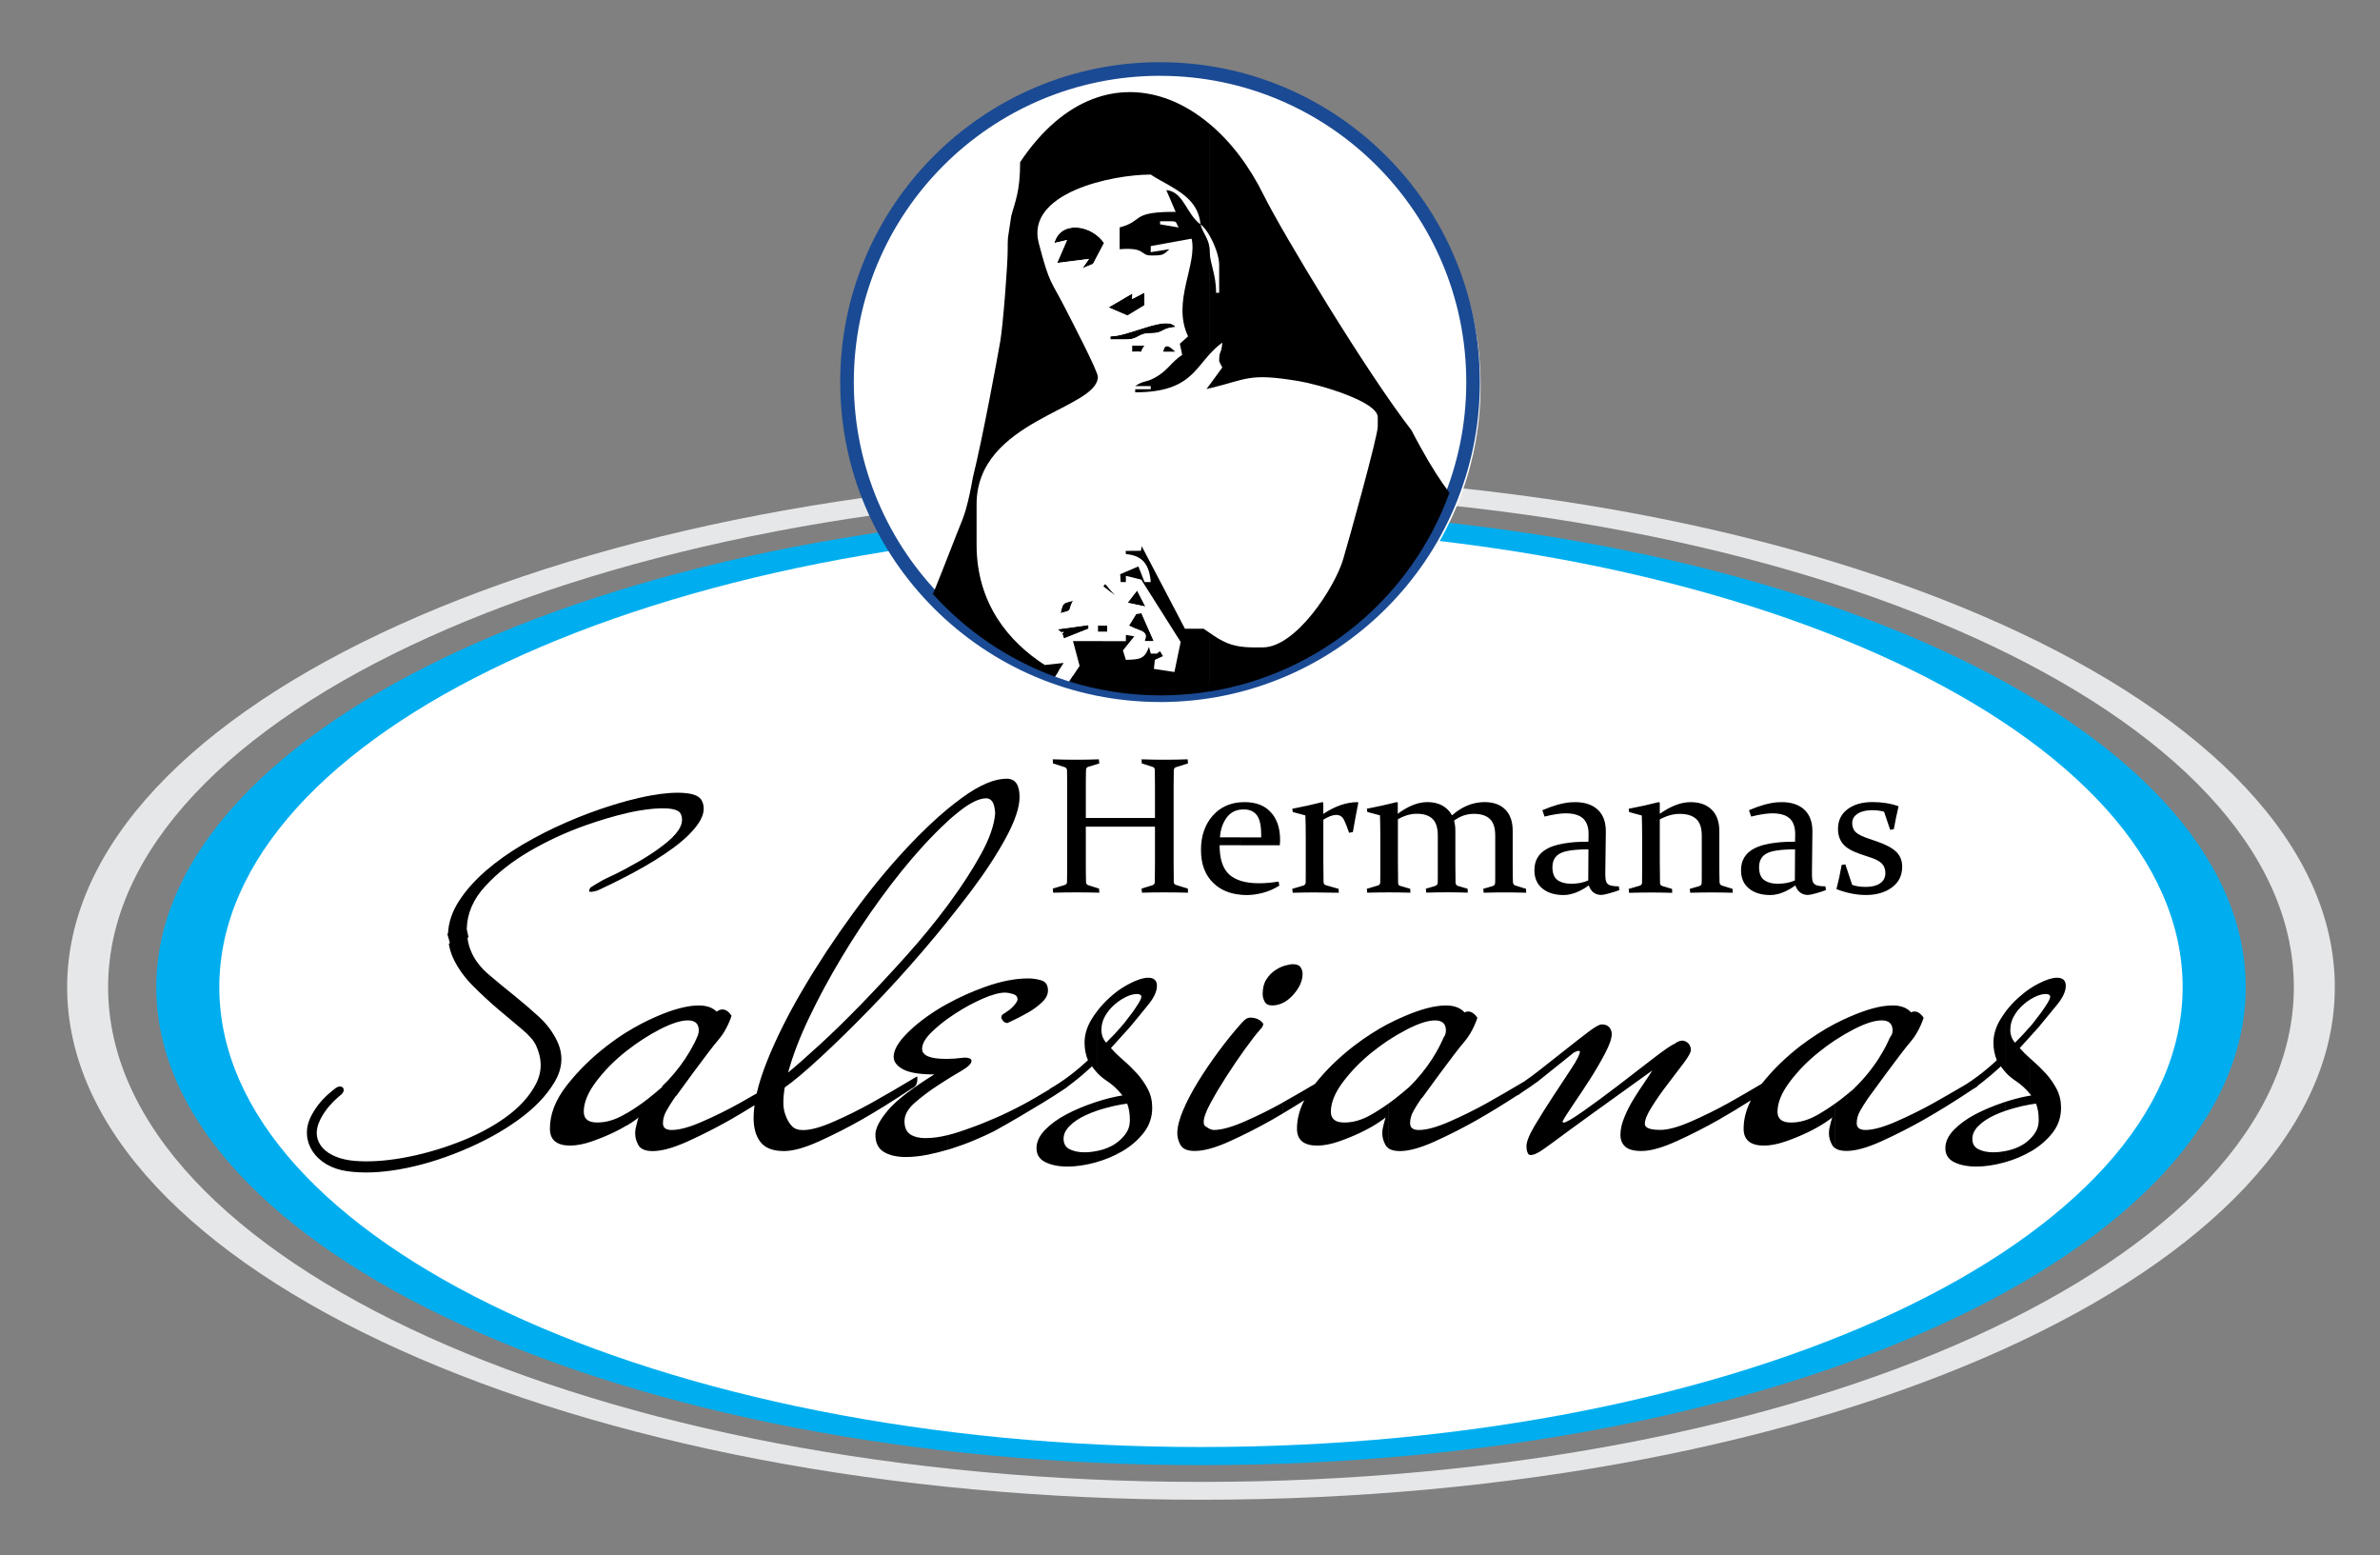 <?xml version="1.0" encoding="utf-8"?>
<!-- Generator: Adobe Illustrator 15.1.0, SVG Export Plug-In  -->
<!DOCTYPE svg PUBLIC "-//W3C//DTD SVG 1.1//EN" "http://www.w3.org/Graphics/SVG/1.1/DTD/svg11.dtd">
<svg version="1.1"
	 xmlns="http://www.w3.org/2000/svg" xmlns:xlink="http://www.w3.org/1999/xlink" xmlns:a="http://ns.adobe.com/AdobeSVGViewerExtensions/3.0/"
	 x="0px" y="0px" width="75px" height="49px" viewBox="0 0 75 49" overflow="visible" enable-background="new 0 0 75 49"
	 xml:space="preserve">
<rect x="0" y="0" width="75" height="49" fill="#808080" stroke="none"/>
<defs>
</defs>
<g>
	<defs>
		<rect id="SVGID_1_" width="75.333" height="49"/>
	</defs>
	<clipPath id="SVGID_2_">
		<use xlink:href="#SVGID_1_"  overflow="visible"/>
	</clipPath>
	<path clip-path="url(#SVGID_2_)" fill-rule="evenodd" clip-rule="evenodd" fill="#E6E7E8" d="M37.847,15.516
		c19.017,0,34.438,6.98,34.438,15.586c0,8.605-15.422,15.585-34.438,15.585h-0.002v0.562h0.002c19.729,0,35.729-7.23,35.729-16.147
		c0-8.918-16-16.148-35.729-16.148h-0.002v0.562H37.847z M37.845,46.687c-19.017,0-34.438-6.979-34.438-15.585
		c0-8.606,15.422-15.586,34.438-15.586v-0.562c-19.729,0-35.729,7.23-35.729,16.148c0,8.917,16,16.147,35.729,16.147V46.687z"/>
	<path clip-path="url(#SVGID_2_)" fill-rule="evenodd" clip-rule="evenodd" fill="#00AEEF" d="M37.845,16.045
		c18.181,0,32.923,6.742,32.923,15.057S56.025,46.158,37.845,46.158c-18.179,0-32.92-6.742-32.92-15.057
		S19.666,16.045,37.845,16.045"/>
	<path clip-path="url(#SVGID_2_)" fill-rule="evenodd" clip-rule="evenodd" fill="#FFFFFF" d="M37.847,16.614
		c17.08,0,30.934,6.487,30.934,14.487c0,8-13.854,14.487-30.934,14.487c-17.083,0-30.936-6.487-30.936-14.487
		C6.911,23.101,20.764,16.614,37.847,16.614"/>
	<path clip-path="url(#SVGID_2_)" fill-rule="evenodd" clip-rule="evenodd" fill="#FFFFFF" d="M36.732,2.227
		c5.48,0,9.925,4.444,9.925,9.926c0,5.48-4.445,9.925-9.925,9.925c-5.481,0-9.926-4.445-9.926-9.925
		C26.806,6.67,31.251,2.227,36.732,2.227"/>
	<path clip-path="url(#SVGID_2_)" fill-rule="evenodd" clip-rule="evenodd" fill="#1A4A93" d="M36.556,2.389
		c5.328,0,9.65,4.321,9.65,9.65s-4.322,9.65-9.65,9.65v0.429c5.565,0,10.079-4.514,10.079-10.079
		c0-5.566-4.514-10.079-10.079-10.079V2.389z M36.556,21.688c-5.329,0-9.65-4.321-9.65-9.65s4.321-9.65,9.65-9.65V1.959
		c-5.565,0-10.079,4.513-10.079,10.079c0,5.565,4.514,10.079,10.079,10.079V21.688z"/>
	<path clip-path="url(#SVGID_2_)" fill-rule="evenodd" clip-rule="evenodd" fill="#FFFFFF" d="M30.659,15.037
		c0.324-1.314,0.763-3.714,0.862-4.283c0.088-0.507,0.239-2.456,0.235-2.901c-0.001-0.134,0.029-0.444,0.035-0.552
		c-0.148,0.995-0.299,1.99-0.453,2.985l-0.005,0.031l-0.007,0.043l-0.014,0.092l-0.007,0.052l-0.012,0.071l-0.001,0.007l-0.03,0.198
		l-0.009,0.052l-0.002,0.013l-0.01,0.065l-0.02,0.126l-0.005,0.03l-0.004,0.03l-0.01,0.059l-0.003,0.021l-0.006,0.037l-0.009,0.056
		c-0.033,0.203-0.061,0.375-0.083,0.508L31.1,11.778l-0.001,0.01l-0.004,0.025l-0.005,0.033l-0.001,0.005l-0.005,0.026l-0.005,0.029
		l-0.007,0.039l-0.005,0.027l-0.001,0.005l-0.005,0.036H31.06l-0.005,0.037l-0.001,0.005l-0.003,0.025l-0.002,0.009l-0.006,0.037
		v0.001l-0.006,0.04l-0.012,0.079v0.002l-0.006,0.041l-0.003,0.019l-0.003,0.023l-0.004,0.04l-0.001,0.003l-0.005,0.044
		l-0.006,0.042l-0.001,0.001l-0.005,0.042l-0.001,0.003v0.002c-0.011,0.088-0.022,0.179-0.034,0.272v0.005l-0.006,0.047l-0.002,0.02
		l-0.004,0.029l-0.005,0.043l-0.001,0.006l-0.006,0.05l-0.01,0.094l-0.001,0.005c-0.02,0.168-0.04,0.341-0.061,0.518l-0.003,0.018
		C30.801,14.084,30.737,14.578,30.659,15.037 M31.867,6.807c0.116-0.449,0.28-0.752,0.28-1.699c2.422-3.617,5.957-2.443,7.677,1.045
		c0.574,1.162,3.229,5.563,4.654,7.402c-2.143-3.231-3.783-7.375-6.075-9.882c-0.485-0.532-2.164-0.944-3.071-1.026
		c-0.251,0.032-0.499,0.074-0.745,0.126C33.656,3.24,32.18,4.709,32.18,4.709v0.005v0.002l-0.001,0.004v0.006v0.001l-0.001,0.007
		l-0.001,0.008L32.175,4.75l-0.001,0.008l-0.001,0.005l-0.001,0.012l-0.005,0.027v0.001l-0.002,0.014v0.002l-0.003,0.016
		L32.16,4.853l-0.006,0.039L32.15,4.913v0.001l-0.003,0.022l-0.004,0.022l-0.002,0.017L32.14,4.982l-0.003,0.025l-0.004,0.027
		l-0.001,0.006l-0.003,0.021L32.124,5.09l-0.003,0.025L32.12,5.12l-0.005,0.03V5.15L32.1,5.246l-0.004,0.035l-0.034,0.221
		l-0.006,0.04l-0.003,0.031l-0.002,0.009l-0.011,0.07l-0.002,0.014L32.036,5.68l-0.005,0.028
		C31.984,6.025,31.929,6.399,31.867,6.807"/>
	<path clip-path="url(#SVGID_2_)" fill-rule="evenodd" clip-rule="evenodd" fill="#FFFFFF" d="M36.556,7.067l0.589,0.099
		C37.03,7.001,37.13,6.968,36.85,6.968h-0.294V7.067z"/>
	<path clip-path="url(#SVGID_2_)" fill-rule="evenodd" clip-rule="evenodd" d="M33.225,7.655l0.4-0.093l-0.313,0.723l1.005-0.128
		l-0.206,0.294l0.333-0.137l0.348-0.659C34.382,7.065,33.414,6.944,33.225,7.655"/>
	<path clip-path="url(#SVGID_2_)" fill-rule="evenodd" clip-rule="evenodd" fill="#FFFFFF" d="M37.831,7.067
		c0.089,0.331,0.293,0.459,0.293,0.883c0,0.35,0.196,0.682,0.196,1.273h0.099V8.341C38.419,7.946,38.079,7.234,37.831,7.067"/>
	<polygon clip-path="url(#SVGID_2_)" fill-rule="evenodd" clip-rule="evenodd" points="34.931,9.685 35.529,9.942 36.067,9.616 
		36.064,9.218 35.674,9.419 35.686,9.244 	"/>
	<path clip-path="url(#SVGID_2_)" fill-rule="evenodd" clip-rule="evenodd" d="M34.989,10.596v0.098h0.49
		c0.427,0,0.356-0.196,0.783-0.196c0.426,0,0.304-0.156,0.785-0.196C36.768,9.916,35.593,10.596,34.989,10.596"/>
	<path clip-path="url(#SVGID_2_)" fill-rule="evenodd" clip-rule="evenodd" d="M35.674,11.086c0.456-0.039,0.172,0.104,0.393-0.196
		h-0.393V11.086z"/>
	<path clip-path="url(#SVGID_2_)" fill-rule="evenodd" clip-rule="evenodd" d="M36.655,11.086h0.392
		C36.943,10.996,36.705,10.727,36.655,11.086"/>
	<polygon clip-path="url(#SVGID_2_)" fill-rule="evenodd" clip-rule="evenodd" points="35.151,18.773 34.827,18.393 34.763,18.472 	
		"/>
	<polygon clip-path="url(#SVGID_2_)" fill-rule="evenodd" clip-rule="evenodd" points="35.533,18.99 36.094,19.109 35.833,18.602 	
		"/>
	<path clip-path="url(#SVGID_2_)" fill-rule="evenodd" clip-rule="evenodd" d="M33.42,19.318c0.409-0.109,0.208-0.044,0.393-0.393
		C33.489,19.011,33.501,18.98,33.42,19.318"/>
	<rect x="34.596" y="19.71" clip-path="url(#SVGID_2_)" fill-rule="evenodd" clip-rule="evenodd" width="0.294" height="0.196"/>
	<path clip-path="url(#SVGID_2_)" fill-rule="evenodd" clip-rule="evenodd" d="M33.326,19.825c0.389,0.337,0.024-0.187,0.2,0.29
		l0.777-0.308l-0.002-0.116L33.326,19.825z"/>
	<path clip-path="url(#SVGID_2_)" fill-rule="evenodd" clip-rule="evenodd" d="M35.576,19.71c0.372,0.196,0.632,0.149,0.491,0.49
		h0.292l-0.389-0.882l-0.164,0.021L35.576,19.71z"/>
	<path clip-path="url(#SVGID_2_)" fill-rule="evenodd" clip-rule="evenodd" fill="#FFFFFF" d="M36.851,21.147v-1.485l0.356,0.562
		l-0.197,0.947L36.851,21.147z M36.851,18.873l0.49,0.935h0.588c0.48,0.321,0.754,0.589,1.569,0.589h0.293
		c1.052,0,2.269-1.893,2.529-2.763c0.165-0.549,1.098-3.882,1.098-4.196v-0.294c0-0.499-1.85-1.03-2.49-1.137
		c-1.646-0.274-1.611-0.046-2.907,0.25l0.496-0.681c-0.002-0.001-0.098-0.183-0.098-0.196c0-0.369,0.063-0.185,0.098-0.588
		c-0.657,0.482-0.794,1.137-1.666,1.424V18.873z M36.851,11.536v-0.45h0.196c-0.047-0.041-0.123-0.12-0.196-0.159V10.33
		c0.052-0.012,0.116-0.021,0.196-0.028c-0.044-0.061-0.113-0.096-0.196-0.111V7.646l0.699-0.128c0.19,0.817-0.633,1.988-0.111,3.078
		L37.18,10.83l0.076,0.35C37.081,11.293,36.968,11.415,36.851,11.536 M36.851,6.676V6.217l0.198,0.457L36.851,6.676z M36.851,6.005
		c0.461,0.117,0.556,0.75,0.981,1.062c-0.055-0.635-0.509-0.953-0.981-1.225V6.005z M36.851,5.843v0.163
		c-0.031-0.008-0.064-0.013-0.098-0.016l0.098,0.227v0.459c-0.512,0.011-0.738,0.064-0.883,0.137V5.509
		C36.072,5.502,36.172,5.5,36.263,5.5C36.443,5.621,36.647,5.727,36.851,5.843 M36.851,7.646v2.545
		c-0.216-0.037-0.546,0.058-0.883,0.166V9.676l0.099-0.06l-0.003-0.398l-0.096,0.051V7.93c0.09,0.057,0.132,0.118,0.295,0.118h0.098
		c0.319,0,0.323-0.05,0.489-0.197l-0.588,0.094l0.001-0.191L36.851,7.646z M36.851,10.33c-0.26,0.059-0.233,0.168-0.588,0.168
		c-0.14,0-0.227,0.021-0.295,0.049v0.343h0.099c-0.076,0.104-0.093,0.153-0.099,0.178v0.988c0.151-0.059,0.255-0.043,0.542-0.228
		c0.142-0.091,0.243-0.192,0.341-0.292v-0.45h-0.196c0.027-0.195,0.109-0.206,0.196-0.159V10.33z M36.851,12.216v6.657l-0.873-1.666
		l-0.01,0.069v-4.92C36.331,12.342,36.617,12.292,36.851,12.216 M36.851,19.663l-0.883-1.398v0.6l0.126,0.245l-0.126-0.027v0.236
		h0.002l0.389,0.882h-0.292c0.08-0.196,0.029-0.264-0.099-0.324v0.842c0.105-0.054,0.172-0.152,0.241-0.337l0.054,0.21h0.196
		l0.096-0.075l0.093,0.155l-0.255,0.117l-0.031,0.285l0.489,0.074V19.663z M35.968,18.083l0.099,0.255h0.196
		c-0.027-0.324-0.111-0.564-0.295-0.714V18.083z M35.968,12.262h0.295v-0.099h-0.295V12.262z M35.968,5.509v1.304
		c-0.201,0.1-0.249,0.236-0.685,0.353v0.685c0.431-0.035,0.586,0.019,0.685,0.079v1.339l-0.293,0.151l0.011-0.176l-0.729,0.426
		v-4.02C35.313,5.573,35.665,5.528,35.968,5.509 M35.968,9.676v0.681c-0.355,0.112-0.72,0.239-0.979,0.239v0.098h0.49
		c0.287,0,0.348-0.089,0.489-0.147v0.343h-0.293v0.196c0.298-0.025,0.279,0.027,0.293-0.018v0.988
		c-0.056,0.022-0.117,0.054-0.195,0.108h0.195v0.098h-0.195v0.098c0.068,0,0.132-0.002,0.195-0.004v4.92l-0.013,0.077l-0.481,0.004
		l0.005,0.099c0.212,0.017,0.37,0.074,0.489,0.168v0.459l-0.093-0.237l-0.574,0.246l0.015,0.246h0.163v-0.196l0.486,0.118
		l0.003,0.005v0.6l-0.135-0.262l-0.3,0.388l0.435,0.092v0.236l-0.162,0.02l-0.23,0.371c0.158,0.084,0.296,0.123,0.392,0.167v0.842
		c-0.109,0.056-0.256,0.064-0.489,0.07l-0.092-0.296l0.358-0.446l-0.266-0.043v0.197h-0.294h-0.228v-1.578l0.194,0.151l-0.194-0.229
		V9.697l0.572,0.246L35.968,9.676z M34.743,19.709h0.147v0.197h-0.147V20.2l0.214,0.001v-1.578l-0.194-0.15l0.064-0.08l0.13,0.152
		V9.697l-0.026-0.012l0.026-0.015v-4.02c-0.071,0.015-0.143,0.031-0.214,0.049V7.59c0.018,0.022,0.034,0.043,0.05,0.066l-0.05,0.092
		V19.709z M34.596,19.907v-0.197h0.147V7.748l-0.299,0.567l-0.333,0.137l0.206-0.294l-0.503,0.064v1.969
		c0.294,0.574,0.782,1.54,0.782,1.679c0,0.299-0.324,0.538-0.782,0.793v7.096l0.487-0.067l0.002,0.116L33.813,20v0.197l0.929,0.002
		v-0.293H34.596z M34.743,5.699V7.59c-0.234-0.289-0.607-0.447-0.929-0.422V6.017C34.102,5.884,34.423,5.779,34.743,5.699
		 M33.813,21.291v-1.089l0.207,0.779L33.813,21.291z M33.813,6.017v1.151c-0.069,0.006-0.135,0.02-0.197,0.042V6.115
		C33.681,6.081,33.747,6.047,33.813,6.017 M33.813,8.222v1.969L33.619,9.81l-0.002-0.005V8.247L33.813,8.222z M33.813,12.663v7.096
		l-0.197,0.027v-0.523c0.14-0.046,0.054-0.068,0.196-0.337c-0.086,0.023-0.149,0.037-0.196,0.053v-6.21L33.813,12.663z M33.813,20
		v0.197h-0.001l0.001,0.004v1.089l-0.115,0.173l0.009,0.011l-0.091-0.029V20.08L33.813,20z M33.617,7.582V7.564l0.009-0.002
		L33.617,7.582z M33.617,6.115v1.095c-0.184,0.067-0.329,0.212-0.392,0.446l0.392-0.091v0.017l-0.305,0.704l0.305-0.039v1.558
		c-0.519-1.024-0.527-0.793-0.884-2.15C32.552,6.96,32.977,6.458,33.617,6.115 M33.617,12.769v6.21
		c-0.128,0.043-0.138,0.093-0.196,0.34c0.093-0.026,0.154-0.042,0.196-0.056v0.523l-0.291,0.04c0.389,0.337,0.024-0.188,0.2,0.29
		l0.091-0.036v1.366c-0.125-0.04-0.248-0.082-0.371-0.127c0.101-0.174,0.235-0.377,0.273-0.433l-0.596,0.064
		c-1.113-0.716-2.149-1.919-2.149-3.787v-1.275C30.774,14.103,32.485,13.368,33.617,12.769"/>
	<path clip-path="url(#SVGID_2_)" fill-rule="evenodd" clip-rule="evenodd" d="M44.479,13.555c-1.427-1.839-4.08-6.24-4.654-7.402
		c-0.456-0.926-1.042-1.69-1.7-2.242v3.527c0.162,0.284,0.294,0.656,0.294,0.904v0.882h-0.097c0-0.591-0.197-0.923-0.197-1.274
		v-0.01v3.211c0.114-0.124,0.239-0.246,0.394-0.358c-0.034,0.402-0.1,0.218-0.1,0.587c0,0.013,0.097,0.194,0.1,0.196l-0.394,0.539
		v0.117c1.193-0.283,1.204-0.491,2.804-0.225c0.641,0.107,2.488,0.639,2.488,1.137v0.294c0,0.314-0.93,3.647-1.095,4.196
		c-0.262,0.87-1.479,2.762-2.531,2.762h-0.293c-0.697,0-1-0.196-1.373-0.454v1.843c3.5-0.564,6.373-3.007,7.55-6.26
		c-0.275-0.365-0.578-0.831-0.909-1.434C44.671,13.92,44.576,13.743,44.479,13.555 M38.124,3.911
		c-0.401-0.338-0.83-0.598-1.273-0.77v2.702c0.473,0.272,0.927,0.59,0.979,1.225c-0.424-0.311-0.518-0.945-0.979-1.062v0.21
		l0.197,0.459l-0.197,0.001V6.97c0.279,0,0.179,0.031,0.294,0.196l-0.294-0.049v0.529l0.699-0.127
		c0.191,0.816-0.634,1.987-0.11,3.077l-0.26,0.234l0.074,0.35c-0.174,0.114-0.287,0.236-0.403,0.356v0.68
		c0.668-0.219,0.904-0.656,1.273-1.065V7.939c-0.002-0.415-0.206-0.543-0.294-0.872c0.093,0.062,0.199,0.2,0.294,0.37V3.911z
		 M38.124,12.114v0.117l-0.104,0.025L38.124,12.114z M38.124,19.941c-0.062-0.043-0.127-0.088-0.196-0.134H37.34l-0.489-0.935v0.79
		l0.355,0.562l-0.197,0.947l-0.158-0.024v0.756c0.432-0.012,0.857-0.052,1.273-0.119V19.941z M36.851,3.141
		c-1.567-0.604-3.317-0.104-4.704,1.967c0,0.947-0.164,1.25-0.28,1.699l-0.005,0.032l-0.067,0.443l-0.023,0.151l-0.009,0.06
		c-0.006,0.108-0.009,0.226-0.008,0.36c0.004,0.445-0.146,2.395-0.234,2.901c-0.1,0.569-0.538,2.969-0.862,4.284l-0.002,0.01
		c-0.06,0.333-0.124,0.665-0.218,0.991v0.002l-0.001,0.004c-0.011,0.035-0.021,0.069-0.031,0.102l-0.006,0.017v0.003
		c-0.007,0.019-0.013,0.038-0.019,0.056l-0.001,0.002c-0.012,0.038-0.025,0.075-0.039,0.111v0.001
		c-0.007,0.017-0.012,0.035-0.019,0.05l-0.001,0.004l-0.001,0.002c-0.007,0.018-0.014,0.034-0.021,0.051
		c-0.183,0.447-0.517,1.332-0.9,2.273c1.042,1.155,2.358,2.055,3.846,2.602c0.101-0.174,0.235-0.377,0.273-0.433l-0.597,0.064
		c-1.112-0.716-2.147-1.919-2.147-3.787v-1.275c0-2.669,3.821-2.986,3.821-4.018c0-0.181-0.833-1.774-0.977-2.06
		c-0.521-1.029-0.53-0.796-0.886-2.155C32.322,6.087,35.009,5.5,36.263,5.5c0.18,0.12,0.385,0.226,0.588,0.342V3.141z M36.851,6.005
		v0.21l-0.099-0.226C36.788,5.993,36.82,5.999,36.851,6.005 M36.851,6.675V6.97h-0.294v0.098l0.294,0.049v0.529l-0.588,0.107
		l-0.002,0.192l0.59-0.093c-0.168,0.146-0.171,0.196-0.49,0.196h-0.098c-0.338,0-0.153-0.265-0.98-0.196V7.166
		C36.035,6.964,35.634,6.702,36.851,6.675 M36.851,11.536v0.68c-0.274,0.09-0.62,0.144-1.078,0.144v-0.098h0.49v-0.098h-0.49
		c0.295-0.204,0.345-0.083,0.737-0.335C36.652,11.736,36.752,11.637,36.851,11.536 M36.851,18.873v0.79l-0.888-1.403l-0.484-0.118
		v0.196h-0.164L35.3,18.091l0.574-0.246l0.193,0.492h0.196c-0.045-0.531-0.239-0.836-0.784-0.881l-0.005-0.1l0.48-0.004l0.024-0.145
		L36.851,18.873z M36.851,21.147v0.756c-0.092,0.003-0.183,0.005-0.274,0.005c-0.999,0-1.963-0.153-2.87-0.434l-0.008-0.011
		l0.322-0.483l-0.208-0.783l1.372,0.003h0.294v-0.197l0.266,0.043l-0.359,0.446l0.093,0.296c0.457-0.011,0.589-0.031,0.729-0.408
		l0.055,0.211h0.195l0.097-0.075l0.093,0.155l-0.255,0.117l-0.031,0.285L36.851,21.147z"/>
	<path clip-path="url(#SVGID_2_)" d="M55.999,28.173v-0.332l0.023,0.001c0.206,0,0.384-0.035,0.539-0.104l0.006-0.979
		c-0.227,0-0.415,0.011-0.568,0.034v-0.249c0.169-0.019,0.359-0.027,0.568-0.027l0.004-0.234c0.001-0.224-0.056-0.389-0.171-0.496
		c-0.094-0.087-0.229-0.14-0.401-0.156v-0.354c0.05-0.004,0.101-0.006,0.149-0.006c0.304,0,0.543,0.08,0.714,0.239
		c0.169,0.16,0.255,0.391,0.252,0.692l-0.014,1.245c-0.002,0.102,0.001,0.184,0.007,0.245c0.007,0.062,0.024,0.109,0.054,0.143
		c0.029,0.032,0.073,0.056,0.13,0.068c0.059,0.014,0.137,0.02,0.234,0.022l0.015,0.117c-0.086,0.034-0.19,0.067-0.314,0.102
		c-0.123,0.034-0.207,0.051-0.251,0.051c-0.194,0-0.326-0.101-0.399-0.299C56.375,28.04,56.184,28.133,55.999,28.173 M59.372,25.573
		c-0.115-0.032-0.241-0.048-0.377-0.048c-0.188,0-0.34,0.036-0.454,0.109c-0.113,0.072-0.173,0.172-0.173,0.297
		c0,0.122,0.038,0.218,0.113,0.289c0.076,0.069,0.215,0.138,0.418,0.206l0.245,0.083c0.275,0.094,0.477,0.201,0.605,0.322
		s0.194,0.279,0.194,0.475c0,0.276-0.108,0.495-0.324,0.653c-0.215,0.158-0.488,0.238-0.816,0.238c-0.305,0-0.613-0.062-0.932-0.186
		c0.068-0.26,0.122-0.513,0.164-0.761l0.117-0.018l0.215,0.646c0.115,0.043,0.259,0.064,0.436,0.064
		c0.186,0,0.334-0.038,0.443-0.113c0.112-0.076,0.167-0.184,0.167-0.321c0-0.128-0.038-0.228-0.112-0.303
		c-0.074-0.073-0.193-0.137-0.357-0.19l-0.312-0.105c-0.268-0.09-0.455-0.199-0.558-0.325c-0.103-0.127-0.154-0.283-0.154-0.471
		c0-0.262,0.1-0.468,0.298-0.618s0.461-0.227,0.786-0.227c0.304,0,0.578,0.044,0.825,0.132c-0.055,0.228-0.104,0.469-0.15,0.722
		l-0.115,0.021L59.372,25.573z M55.999,25.276v0.354c-0.042-0.005-0.086-0.007-0.133-0.007c-0.181,0-0.409,0.035-0.682,0.103
		l-0.069-0.2C55.443,25.383,55.737,25.3,55.999,25.276 M55.999,26.544v0.249c-0.141,0.021-0.25,0.053-0.327,0.095
		c-0.16,0.086-0.239,0.229-0.239,0.434c0,0.189,0.054,0.324,0.158,0.403c0.103,0.075,0.237,0.114,0.408,0.116v0.332
		c-0.071,0.017-0.143,0.025-0.214,0.025c-0.278,0-0.501-0.068-0.669-0.205c-0.169-0.136-0.252-0.329-0.252-0.579
		c0-0.307,0.136-0.534,0.411-0.68C55.451,26.641,55.693,26.577,55.999,26.544 M49.489,28.173v-0.332l0.022,0.001
		c0.206,0,0.385-0.035,0.539-0.104l0.006-0.979c-0.227,0-0.416,0.011-0.567,0.034v-0.249c0.168-0.019,0.358-0.027,0.567-0.027
		l0.004-0.234c0.002-0.224-0.057-0.389-0.171-0.496c-0.095-0.087-0.229-0.14-0.4-0.156v-0.354c0.049-0.004,0.099-0.006,0.147-0.006
		c0.306,0,0.544,0.08,0.715,0.239c0.171,0.16,0.255,0.391,0.253,0.692l-0.016,1.245c-0.003,0.102,0.001,0.184,0.008,0.245
		c0.007,0.062,0.024,0.109,0.054,0.143c0.028,0.032,0.073,0.056,0.131,0.068c0.057,0.014,0.134,0.02,0.233,0.022l0.016,0.117
		c-0.086,0.034-0.192,0.067-0.316,0.102c-0.123,0.034-0.207,0.051-0.251,0.051c-0.192,0-0.325-0.101-0.397-0.299
		C49.864,28.04,49.672,28.133,49.489,28.173 M51.325,25.48c0.335-0.064,0.652-0.134,0.95-0.21l0.029,0.021v0.348
		c0.348-0.245,0.671-0.368,0.97-0.368c0.284,0,0.506,0.079,0.667,0.238c0.159,0.158,0.24,0.384,0.24,0.675v1.058
		c0,0.249,0.002,0.433,0.007,0.554c0.002,0.053,0.026,0.088,0.077,0.104l0.332,0.103l0.006,0.123
		c-0.264-0.007-0.492-0.01-0.689-0.01c-0.194,0-0.412,0.003-0.651,0.01l-0.013-0.123l0.301-0.087
		c0.046-0.016,0.069-0.047,0.073-0.093c0.002-0.027,0.003-0.091,0.003-0.188v-1.306c0-0.245-0.058-0.422-0.177-0.528
		c-0.117-0.107-0.291-0.16-0.52-0.16c-0.201,0-0.41,0.059-0.626,0.174v1.308c0,0.25,0.002,0.479,0.007,0.686
		c0.002,0.055,0.023,0.088,0.067,0.103l0.312,0.093l0.006,0.123c-0.248-0.007-0.469-0.01-0.666-0.01
		c-0.195,0-0.426,0.003-0.694,0.01l-0.012-0.123l0.354-0.103c0.044-0.018,0.065-0.049,0.067-0.093
		c0.002-0.128,0.003-0.25,0.003-0.367v-1.021c0-0.262-0.004-0.505-0.011-0.729l-0.398-0.107L51.325,25.48z M49.489,25.276v0.354
		c-0.042-0.005-0.086-0.007-0.133-0.007c-0.184,0-0.409,0.035-0.684,0.103l-0.068-0.2C48.933,25.383,49.227,25.3,49.489,25.276
		 M49.489,26.544v0.249c-0.142,0.021-0.25,0.053-0.328,0.095c-0.16,0.086-0.24,0.229-0.24,0.434c0,0.189,0.054,0.324,0.159,0.403
		c0.103,0.075,0.238,0.114,0.409,0.116v0.332c-0.073,0.017-0.144,0.025-0.214,0.025c-0.279,0-0.501-0.068-0.669-0.205
		c-0.169-0.136-0.253-0.329-0.253-0.579c0-0.307,0.136-0.534,0.411-0.68C48.941,26.641,49.183,26.577,49.489,26.544 M39.094,28.189
		v-0.44c0.163,0.052,0.358,0.078,0.587,0.078c0.191,0,0.396-0.019,0.613-0.054l0.02,0.129c-0.17,0.106-0.345,0.182-0.525,0.228
		c-0.179,0.046-0.346,0.068-0.5,0.068C39.223,28.198,39.156,28.195,39.094,28.189 M39.094,26.63v-0.248h0.649v-0.09
		c0-0.284-0.045-0.486-0.135-0.608c-0.091-0.121-0.228-0.183-0.407-0.183c-0.037,0-0.073,0.001-0.107,0.006v-0.231
		c0.043-0.003,0.088-0.005,0.132-0.005c0.351,0,0.625,0.105,0.819,0.316c0.195,0.21,0.294,0.502,0.294,0.872
		c0,0.057-0.003,0.112-0.01,0.171H39.094z M40.723,25.48c0.333-0.064,0.649-0.134,0.949-0.21l0.029,0.021v0.351
		c0.37-0.247,0.732-0.371,1.086-0.371l0.017,0.018c-0.06,0.298-0.115,0.606-0.172,0.926l-0.119,0.021
		c-0.057-0.17-0.11-0.306-0.161-0.408c-0.053-0.103-0.134-0.154-0.246-0.154c-0.108,0-0.242,0.05-0.404,0.149v1.296
		c0,0.312,0.002,0.534,0.006,0.668c0.002,0.054,0.027,0.088,0.074,0.102l0.4,0.114l0.008,0.123c-0.312-0.007-0.565-0.01-0.761-0.01
		c-0.194,0-0.428,0.003-0.693,0.01l-0.013-0.123l0.348-0.103c0.047-0.016,0.072-0.047,0.075-0.093
		c0.002-0.086,0.002-0.208,0.002-0.367v-1.021c0-0.325-0.004-0.568-0.012-0.729l-0.397-0.107L40.723,25.48z M45.821,25.854
		c0.028,0.096,0.041,0.203,0.041,0.322v1.069c0,0.233,0.002,0.421,0.006,0.562c0.004,0.055,0.031,0.09,0.078,0.105l0.302,0.087
		l0.006,0.123c-0.242-0.007-0.463-0.01-0.657-0.01c-0.196,0-0.414,0.003-0.652,0.01l-0.013-0.123l0.284-0.084
		c0.059-0.021,0.089-0.052,0.09-0.096c0.002-0.027,0.003-0.091,0.003-0.188v-1.306c0-0.245-0.056-0.422-0.168-0.528
		c-0.11-0.107-0.276-0.16-0.496-0.16c-0.194,0-0.393,0.059-0.593,0.174v1.308c0,0.25,0.002,0.479,0.006,0.686
		c0.003,0.061,0.022,0.095,0.062,0.103l0.319,0.093l0.006,0.123c-0.247-0.007-0.469-0.01-0.665-0.01s-0.427,0.003-0.695,0.01
		l-0.012-0.123l0.345-0.103c0.051-0.014,0.075-0.045,0.077-0.093c0.002-0.104,0.003-0.228,0.003-0.367v-1.021
		c0-0.262-0.004-0.505-0.011-0.729l-0.398-0.107l-0.016-0.102c0.33-0.064,0.646-0.134,0.947-0.21l0.028,0.021v0.348
		c0.327-0.245,0.639-0.368,0.932-0.368c0.359,0,0.619,0.14,0.778,0.416c0.314-0.276,0.657-0.416,1.026-0.416
		c0.278,0,0.496,0.078,0.652,0.235c0.156,0.156,0.233,0.38,0.233,0.671v1.062c0,0.251,0.002,0.436,0.008,0.557
		c0.004,0.053,0.029,0.088,0.079,0.104l0.332,0.103l0.008,0.123c-0.265-0.007-0.493-0.01-0.69-0.01s-0.414,0.003-0.652,0.01
		l-0.012-0.123l0.297-0.087c0.046-0.016,0.072-0.047,0.077-0.093c0.002-0.027,0.003-0.091,0.003-0.188v-1.306
		c0-0.245-0.056-0.422-0.171-0.528c-0.112-0.107-0.281-0.16-0.501-0.16C46.224,25.639,46.015,25.71,45.821,25.854 M34.217,26.043
		v1.153c0,0.234,0.002,0.432,0.007,0.593c0.001,0.053,0.027,0.088,0.077,0.101l0.332,0.105l0.01,0.129
		c-0.238-0.007-0.476-0.01-0.714-0.01c-0.237,0-0.484,0.003-0.741,0.01l-0.013-0.129l0.368-0.111
		c0.052-0.016,0.079-0.045,0.082-0.093c0.003-0.161,0.005-0.36,0.005-0.595v-2.429c0-0.199-0.002-0.365-0.005-0.497
		c-0.003-0.052-0.027-0.086-0.073-0.101l-0.371-0.118l-0.006-0.129c0.258,0.009,0.505,0.013,0.743,0.013
		c0.239,0,0.475-0.004,0.709-0.013l0.016,0.129l-0.342,0.106c-0.05,0.012-0.076,0.043-0.077,0.093
		c-0.005,0.143-0.007,0.311-0.007,0.505v1.015h2.179v-1.015c0-0.194-0.001-0.362-0.005-0.505c-0.002-0.05-0.028-0.081-0.079-0.093
		l-0.332-0.106l-0.006-0.129c0.244,0.009,0.484,0.013,0.722,0.013c0.237,0,0.48-0.004,0.73-0.013l0.012,0.129l-0.377,0.118
		c-0.046,0.015-0.071,0.049-0.072,0.101c-0.003,0.132-0.005,0.298-0.005,0.497v2.429c0,0.234,0.002,0.434,0.005,0.595
		c0.001,0.048,0.029,0.077,0.082,0.093l0.361,0.111l0.006,0.129c-0.265-0.007-0.515-0.01-0.754-0.01c-0.238,0-0.47,0.003-0.697,0.01
		l-0.013-0.129l0.338-0.105c0.051-0.013,0.077-0.048,0.079-0.101c0.004-0.161,0.005-0.358,0.005-0.593v-1.153H34.217z
		 M39.094,25.275v0.231c-0.187,0.022-0.33,0.106-0.438,0.252c-0.125,0.171-0.196,0.379-0.212,0.623h0.649v0.248h-0.66
		c0,0.429,0.099,0.735,0.302,0.921c0.094,0.086,0.213,0.151,0.358,0.198v0.44c-0.35-0.032-0.635-0.154-0.855-0.367
		c-0.262-0.25-0.392-0.598-0.392-1.043c0-0.442,0.125-0.806,0.375-1.086C38.445,25.441,38.736,25.302,39.094,25.275"/>
	<path clip-path="url(#SVGID_2_)" fill-rule="evenodd" clip-rule="evenodd" d="M63.979,36.285v-0.408
		c0.045-0.046,0.089-0.096,0.127-0.149c0.093-0.128,0.139-0.27,0.139-0.426c0-0.114-0.007-0.214-0.021-0.299
		c-0.015-0.085-0.035-0.163-0.064-0.234c-0.059,0.008-0.12,0.017-0.181,0.027v-0.279l0.032-0.004l-0.032-0.041v-1.124l0.063,0.056
		c0.148,0.128,0.291,0.267,0.428,0.417c0.135,0.148,0.248,0.312,0.341,0.489c0.092,0.178,0.138,0.373,0.138,0.587
		c0,0.299-0.089,0.562-0.266,0.789c-0.178,0.228-0.399,0.419-0.661,0.575L63.979,36.285z M63.979,32.653v-0.316l0.074-0.085
		c0.099-0.128,0.191-0.249,0.276-0.362c0.071-0.1,0.137-0.196,0.193-0.288c0.056-0.093,0.084-0.159,0.084-0.203
		c0-0.027-0.013-0.049-0.042-0.063c-0.028-0.014-0.056-0.021-0.085-0.021c-0.114,0-0.235,0.032-0.363,0.096
		c-0.047,0.024-0.094,0.049-0.138,0.077v-0.348c0.094-0.062,0.189-0.117,0.288-0.166c0.227-0.114,0.412-0.171,0.554-0.171
		c0.186,0,0.278,0.086,0.278,0.256c0,0.171-0.089,0.366-0.268,0.587c-0.178,0.22-0.373,0.458-0.587,0.714
		C64.156,32.46,64.067,32.558,63.979,32.653 M63.979,31.139v0.348c-0.078,0.049-0.152,0.105-0.224,0.169
		c-0.113,0.1-0.211,0.216-0.288,0.352c-0.078,0.135-0.117,0.28-0.117,0.438c0,0.156,0.049,0.291,0.148,0.404
		c0.101-0.1,0.195-0.198,0.288-0.298c0.066-0.071,0.129-0.142,0.192-0.214v0.316l-0.033,0.036c-0.099,0.106-0.198,0.217-0.298,0.33
		c0.098,0.109,0.208,0.219,0.331,0.328v1.124c-0.135-0.167-0.288-0.306-0.458-0.418c-0.119-0.077-0.227-0.168-0.321-0.271v-1.909
		c0.121-0.161,0.257-0.309,0.406-0.442C63.729,31.321,63.853,31.223,63.979,31.139 M63.979,34.517v0.279
		c-0.159,0.027-0.321,0.064-0.491,0.111c-0.098,0.027-0.195,0.056-0.288,0.088v-0.284C63.479,34.621,63.738,34.557,63.979,34.517
		 M63.979,35.877v0.408c-0.24,0.138-0.499,0.246-0.779,0.326v-0.349c0.035-0.007,0.072-0.014,0.107-0.022
		c0.171-0.043,0.324-0.107,0.459-0.192C63.845,35.999,63.915,35.94,63.979,35.877 M63.2,31.873v1.909
		c-0.053-0.058-0.102-0.12-0.148-0.187c-0.198,0.185-0.396,0.352-0.586,0.501l-0.123,0.093c-0.027,0.039-0.075,0.075-0.145,0.109
		c-0.554,0.37-1.081,0.697-1.578,0.981c-0.427,0.241-0.867,0.466-1.321,0.672c-0.455,0.207-0.824,0.309-1.109,0.309
		c-0.159,0-0.28-0.029-0.363-0.088V34.77c0.07-0.05,0.139-0.099,0.203-0.15c0.146-0.114,0.278-0.223,0.398-0.326l-0.003-0.003
		c0.285-0.27,0.563-0.606,0.789-0.959l-0.002-0.002c0.109-0.17,0.207-0.345,0.286-0.517l0.001-0.002
		c0.02-0.038,0.035-0.077,0.052-0.115c0,0,0.024-0.041,0.067-0.106c0.015-0.043,0.022-0.084,0.022-0.124
		c0-0.213-0.115-0.319-0.342-0.319c-0.229,0-0.526,0.097-0.896,0.288c-0.194,0.101-0.385,0.213-0.576,0.339v-0.521
		c0.155-0.081,0.312-0.155,0.471-0.224c0.539-0.235,0.986-0.353,1.344-0.353c0.213,0,0.383,0.05,0.51,0.15
		c0.027,0.02,0.049,0.043,0.071,0.067c0.235-0.112,0.396,0.173,0.396,0.173s-0.135,0.439-0.413,0.756
		c-0.278,0.315-1.333,1.771-1.333,1.771l-0.031,0.047c-0.079,0.113-0.153,0.234-0.226,0.362c-0.071,0.128-0.105,0.256-0.105,0.384
		c0,0.143,0.093,0.213,0.276,0.213c0.242,0,0.566-0.089,0.971-0.267c0.404-0.177,0.8-0.372,1.184-0.586
		c0.333-0.188,0.677-0.387,1.033-0.596l0.005-0.004c0.116-0.075,0.23-0.155,0.348-0.243c0.199-0.149,0.398-0.315,0.598-0.501
		c-0.07-0.171-0.107-0.355-0.107-0.555c0-0.255,0.079-0.508,0.235-0.757C63.1,32.017,63.148,31.943,63.2,31.873 M63.2,34.711
		l-0.074,0.025c-0.319,0.106-0.614,0.231-0.886,0.373c-0.269,0.143-0.493,0.306-0.671,0.49s-0.266,0.378-0.266,0.576
		c0,0.199,0.092,0.345,0.276,0.438c0.186,0.092,0.419,0.139,0.703,0.139c0.271,0,0.562-0.043,0.875-0.129l0.042-0.012v-0.349
		c-0.133,0.027-0.26,0.041-0.384,0.041c-0.184,0-0.34-0.032-0.468-0.096c-0.129-0.064-0.193-0.174-0.193-0.331
		c0-0.142,0.064-0.277,0.193-0.405c0.128-0.128,0.291-0.237,0.49-0.33c0.114-0.054,0.234-0.103,0.361-0.146V34.711z M57.826,32.252
		v0.521c-0.172,0.114-0.343,0.24-0.511,0.375c-0.356,0.284-0.662,0.598-0.917,0.938c-0.256,0.342-0.384,0.654-0.384,0.938
		c0,0.228,0.141,0.343,0.426,0.341c0.27,0.002,0.544-0.078,0.822-0.234c0.198-0.112,0.387-0.234,0.563-0.361v1.403
		c-0.035-0.026-0.062-0.056-0.085-0.093c-0.071-0.121-0.105-0.245-0.105-0.373c0-0.071,0.007-0.135,0.021-0.192
		c0.014-0.057,0.029-0.113,0.042-0.171c0.016-0.057,0.029-0.106,0.043-0.149c0,0.015-0.075,0.071-0.224,0.171
		c-0.149,0.1-0.333,0.203-0.554,0.31c-0.222,0.106-0.455,0.202-0.703,0.288c-0.25,0.085-0.475,0.127-0.674,0.128
		c-0.427-0.001-0.64-0.178-0.64-0.533c0-0.298,0.077-0.597,0.23-0.894c-0.353,0.223-0.692,0.429-1.02,0.616
		c-0.427,0.241-0.867,0.466-1.322,0.672c-0.454,0.207-0.823,0.309-1.108,0.309c-0.242,0-0.413-0.046-0.512-0.139
		c-0.101-0.092-0.15-0.217-0.15-0.373c0-0.171,0.043-0.359,0.129-0.564c0.085-0.206,0.188-0.405,0.309-0.598
		c0.121-0.192,0.234-0.365,0.343-0.522c0.105-0.155,0.18-0.27,0.223-0.341c-0.853,0.611-1.524,1.095-2.015,1.449
		c-0.49,0.356-0.861,0.626-1.109,0.812c-0.249,0.185-0.416,0.298-0.502,0.342c-0.085,0.042-0.156,0.062-0.212,0.062
		c-0.042,0-0.075-0.027-0.096-0.085c-0.022-0.057-0.032-0.12-0.032-0.191c0-0.143,0.088-0.363,0.266-0.661
		c0.179-0.299,0.37-0.604,0.576-0.917s0.398-0.604,0.576-0.875c0.177-0.27,0.266-0.448,0.266-0.532c0-0.015-0.013-0.022-0.042-0.021
		c-0.028-0.001-0.07,0.014-0.129,0.042c-0.026,0.015-0.056,0.035-0.085,0.064l-1.065,0.853c-0.085,0.064-0.167,0.122-0.245,0.174
		c-0.019,0.015-0.038,0.027-0.062,0.041l-0.003,0.003l-0.004,0.002v0.001l-0.005,0.003c-0.101,0.064-0.2,0.132-0.299,0.204
		c-0.017,0.007-0.03,0.013-0.044,0.019c-0.438,0.284-0.857,0.541-1.258,0.77c-0.427,0.241-0.866,0.466-1.321,0.672
		c-0.455,0.207-0.825,0.309-1.109,0.309c-0.159,0-0.28-0.029-0.363-0.088V34.77c0.069-0.049,0.139-0.099,0.203-0.15
		c0.165-0.13,0.314-0.252,0.446-0.368l0.001-0.001l0.001-0.001c0.27-0.26,0.529-0.578,0.742-0.91l-0.001-0.001
		c0.12-0.188,0.226-0.379,0.309-0.567l0.004-0.005l0.029-0.069l0.044-0.07c0.024-0.057,0.035-0.11,0.035-0.161
		c0-0.213-0.114-0.319-0.341-0.319c-0.229,0-0.526,0.097-0.896,0.288c-0.193,0.101-0.386,0.213-0.576,0.339v-0.521
		c0.154-0.081,0.312-0.155,0.471-0.224c0.54-0.235,0.987-0.353,1.343-0.353c0.213,0,0.383,0.05,0.512,0.15
		c0.028,0.021,0.051,0.045,0.072,0.07c0.241-0.122,0.406,0.17,0.406,0.17s-0.136,0.439-0.413,0.756
		c-0.28,0.315-1.333,1.771-1.333,1.771l-0.008-0.005l-0.035,0.052c-0.079,0.113-0.154,0.234-0.226,0.362
		c-0.07,0.128-0.105,0.256-0.105,0.384c0,0.143,0.092,0.213,0.276,0.213c0.242,0,0.565-0.088,0.972-0.267
		c0.403-0.177,0.799-0.372,1.183-0.586c0.37-0.208,0.756-0.432,1.155-0.669c0.145-0.099,0.295-0.209,0.455-0.333
		c0.292-0.228,0.576-0.452,0.853-0.672c0.278-0.22,0.52-0.409,0.726-0.565s0.345-0.235,0.416-0.234
		c0.112-0.001,0.194,0.032,0.245,0.096c0.05,0.064,0.074,0.132,0.074,0.203c0,0.142-0.07,0.348-0.214,0.618
		c-0.141,0.27-0.302,0.544-0.479,0.821c-0.179,0.277-0.353,0.54-0.523,0.789c-0.171,0.248-0.284,0.43-0.342,0.543
		c0,0,0.015,0.008,0.043,0.023c0.072-0.002,0.274-0.119,0.609-0.354c0.334-0.234,0.695-0.501,1.087-0.8
		c0.391-0.298,0.761-0.583,1.108-0.854c0.349-0.27,0.586-0.434,0.714-0.489c0.016-0.015,0.036-0.029,0.064-0.043
		c0.057-0.028,0.114-0.043,0.171-0.043c0.085,0.015,0.149,0.05,0.192,0.106s0.063,0.121,0.063,0.192c0,0.07-0.075,0.205-0.223,0.405
		c-0.15,0.199-0.318,0.42-0.502,0.66c-0.186,0.242-0.353,0.48-0.501,0.715c-0.15,0.234-0.225,0.416-0.225,0.545
		c0,0.127,0.163,0.19,0.49,0.19c0.241,0,0.566-0.089,0.971-0.267c0.404-0.177,0.8-0.372,1.185-0.586
		c0.335-0.188,0.681-0.389,1.039-0.601c0.347-0.437,0.757-0.837,1.23-1.201C57.097,32.679,57.455,32.447,57.826,32.252
		 M43.751,32.252v0.521c-0.172,0.114-0.343,0.24-0.512,0.375c-0.354,0.284-0.66,0.598-0.917,0.938
		c-0.256,0.341-0.383,0.654-0.383,0.938c0,0.228,0.142,0.343,0.426,0.341c0.271,0,0.543-0.078,0.822-0.234
		c0.199-0.112,0.386-0.233,0.563-0.361v1.403c-0.034-0.026-0.062-0.056-0.085-0.093c-0.07-0.121-0.105-0.245-0.105-0.373
		c0-0.071,0.006-0.135,0.021-0.192c0.015-0.057,0.028-0.113,0.043-0.171c0.015-0.057,0.027-0.106,0.042-0.148
		c0,0.014-0.073,0.07-0.225,0.17c-0.148,0.1-0.333,0.203-0.553,0.31c-0.222,0.106-0.455,0.202-0.703,0.288
		c-0.25,0.085-0.475,0.127-0.673,0.128c-0.428,0-0.641-0.178-0.641-0.533c0-0.298,0.077-0.597,0.23-0.894
		c-0.234,0.148-0.461,0.287-0.685,0.42v-0.347c0.33-0.185,0.674-0.383,1.024-0.591c0.348-0.438,0.758-0.837,1.233-1.201
		C43.022,32.679,43.381,32.447,43.751,32.252 M40.418,31.601v-1.156c0.028-0.01,0.058-0.019,0.085-0.026
		c0.106-0.028,0.183-0.042,0.226-0.043c0.128,0,0.212,0.032,0.255,0.097c0.042,0.063,0.064,0.131,0.064,0.202
		c0,0.228-0.101,0.451-0.3,0.672C40.646,31.461,40.534,31.545,40.418,31.601 M40.418,30.444v1.156
		c-0.104,0.05-0.215,0.076-0.329,0.076s-0.192-0.04-0.235-0.117c-0.042-0.078-0.064-0.161-0.064-0.245
		c0-0.186,0.039-0.338,0.117-0.459s0.171-0.217,0.278-0.288C40.263,30.516,40.341,30.474,40.418,30.444 M40.418,34.737v0.347
		c-0.112,0.067-0.225,0.134-0.335,0.196c-0.427,0.241-0.866,0.466-1.321,0.672c-0.455,0.207-0.824,0.309-1.109,0.309
		c-0.227,0-0.377-0.06-0.448-0.181c-0.069-0.121-0.105-0.245-0.105-0.373c0-0.199,0.06-0.441,0.181-0.726
		c0.12-0.284,0.277-0.582,0.469-0.896c0.192-0.312,0.409-0.633,0.65-0.959c0.242-0.327,0.484-0.626,0.726-0.896l0.085-0.085
		c0.058-0.057,0.121-0.085,0.191-0.085c0.115-0.001,0.214,0.028,0.299,0.085c0.043,0.028,0.078,0.063,0.107,0.106
		c0,0.057-0.029,0.113-0.085,0.171c-0.128,0.142-0.291,0.352-0.49,0.629c-0.2,0.277-0.396,0.565-0.587,0.863
		c-0.192,0.299-0.359,0.579-0.501,0.843c-0.143,0.263-0.213,0.458-0.213,0.586c0,0.071,0.017,0.118,0.052,0.139
		c0.037,0.021,0.076,0.047,0.118,0.075c0.057,0.028,0.106,0.042,0.148,0.042c0.242,0,0.565-0.089,0.972-0.267
		c0.404-0.177,0.8-0.372,1.183-0.586L40.418,34.737z M35.338,36.285v-0.408c0.046-0.047,0.09-0.096,0.129-0.149
		c0.092-0.128,0.138-0.27,0.138-0.426c0-0.114-0.007-0.213-0.022-0.298c-0.014-0.086-0.035-0.164-0.063-0.235
		c-0.06,0.008-0.121,0.017-0.182,0.027v-0.279l0.032-0.004l-0.032-0.041v-1.125l0.064,0.057c0.15,0.128,0.291,0.267,0.427,0.416
		c0.135,0.149,0.249,0.313,0.341,0.49c0.093,0.178,0.139,0.373,0.139,0.587c0,0.298-0.089,0.562-0.267,0.789
		c-0.178,0.228-0.398,0.419-0.661,0.575L35.338,36.285z M35.338,32.653v-0.316l0.075-0.085c0.099-0.128,0.192-0.249,0.277-0.362
		c0.071-0.1,0.135-0.195,0.192-0.288s0.086-0.16,0.086-0.203c0-0.027-0.015-0.049-0.043-0.063c-0.028-0.014-0.057-0.021-0.085-0.021
		c-0.114,0-0.235,0.032-0.363,0.096c-0.047,0.024-0.094,0.049-0.139,0.077v-0.348c0.095-0.062,0.191-0.117,0.288-0.166
		c0.228-0.114,0.412-0.171,0.555-0.171c0.184,0,0.277,0.086,0.277,0.256c0,0.171-0.089,0.366-0.267,0.586
		c-0.177,0.221-0.373,0.459-0.586,0.715C35.518,32.46,35.427,32.558,35.338,32.653 M35.338,31.139v0.348
		c-0.078,0.049-0.151,0.105-0.224,0.169c-0.113,0.099-0.21,0.216-0.288,0.352c-0.078,0.135-0.117,0.28-0.117,0.438
		c0,0.156,0.05,0.291,0.149,0.404c0.1-0.1,0.196-0.198,0.289-0.298c0.065-0.071,0.128-0.142,0.191-0.214v0.316l-0.031,0.036
		c-0.1,0.106-0.2,0.217-0.299,0.33c0.097,0.11,0.207,0.219,0.33,0.327v1.125c-0.135-0.167-0.287-0.306-0.458-0.418
		c-0.118-0.077-0.226-0.168-0.32-0.271v-1.908c0.121-0.162,0.256-0.31,0.405-0.443C35.087,31.32,35.211,31.223,35.338,31.139
		 M35.338,34.517v0.279c-0.158,0.027-0.321,0.064-0.49,0.111c-0.099,0.026-0.196,0.056-0.288,0.088v-0.284
		C34.838,34.621,35.099,34.557,35.338,34.517 M35.338,35.877v0.408c-0.239,0.138-0.498,0.246-0.778,0.326v-0.349
		c0.035-0.007,0.071-0.014,0.106-0.022c0.171-0.043,0.324-0.107,0.459-0.192C35.204,35.998,35.273,35.94,35.338,35.877
		 M34.561,31.874v1.908c-0.054-0.058-0.103-0.12-0.149-0.187c-0.2,0.185-0.395,0.352-0.588,0.501
		c-0.053,0.043-0.108,0.084-0.162,0.123c-0.026,0.024-0.061,0.052-0.103,0.079c-0.213,0.143-0.449,0.292-0.704,0.448
		c-0.213,0.128-0.452,0.271-0.714,0.427c-0.264,0.156-0.537,0.312-0.822,0.469c-0.17,0.085-0.373,0.178-0.608,0.277
		c-0.234,0.1-0.476,0.188-0.725,0.267l-0.128,0.038v-0.46c0.114-0.027,0.232-0.061,0.353-0.101c0.384-0.128,0.688-0.241,0.917-0.341
		c0.283-0.114,0.579-0.249,0.885-0.405c0.305-0.156,0.586-0.313,0.842-0.47l0.211-0.124l0.023-0.025
		c0.199-0.113,0.398-0.245,0.598-0.395c0.199-0.149,0.398-0.316,0.597-0.501c-0.072-0.171-0.107-0.355-0.107-0.554
		c0-0.256,0.078-0.509,0.235-0.758C34.458,32.017,34.507,31.944,34.561,31.874 M34.561,34.711l-0.075,0.025
		c-0.32,0.106-0.615,0.231-0.884,0.373c-0.271,0.143-0.495,0.306-0.673,0.49c-0.178,0.186-0.266,0.378-0.266,0.576
		c0,0.199,0.092,0.345,0.277,0.438c0.185,0.092,0.419,0.139,0.704,0.139c0.27,0,0.561-0.043,0.874-0.128l0.043-0.013v-0.349
		c-0.133,0.027-0.26,0.041-0.384,0.041c-0.185,0-0.341-0.032-0.469-0.096c-0.128-0.064-0.192-0.174-0.192-0.331
		c0-0.142,0.064-0.277,0.192-0.404c0.128-0.129,0.291-0.238,0.49-0.331c0.116-0.054,0.236-0.103,0.363-0.146V34.711z M29.857,34.001
		c0.15-0.094,0.292-0.179,0.426-0.256c0.221-0.128,0.331-0.235,0.331-0.32c0-0.043-0.024-0.071-0.074-0.085
		c-0.05-0.016-0.097-0.021-0.139-0.021c-0.113,0.014-0.22,0.025-0.32,0.032c-0.078,0.006-0.153,0.008-0.224,0.009V34.001z
		 M29.857,32.099c0.079-0.057,0.161-0.111,0.246-0.167c0.284-0.185,0.572-0.341,0.864-0.469c0.291-0.128,0.529-0.192,0.714-0.192
		c0.056,0.001,0.135,0.015,0.235,0.043c0.099,0.028,0.149,0.085,0.149,0.171c0,0.057-0.057,0.142-0.17,0.256
		c-0.058,0.058-0.122,0.106-0.193,0.149c-0.013,0.014-0.036,0.028-0.064,0.042c-0.057,0.028-0.085,0.071-0.085,0.129
		c0.028,0.07,0.06,0.117,0.095,0.139c0.037,0.021,0.069,0.031,0.097,0.031c0,0,0.068-0.031,0.202-0.096
		c0.136-0.064,0.284-0.143,0.449-0.234c0.163-0.093,0.308-0.199,0.436-0.32c0.129-0.121,0.192-0.245,0.192-0.373
		c0-0.17-0.067-0.277-0.203-0.319c-0.134-0.043-0.273-0.064-0.415-0.064c-0.413,0-0.867,0.089-1.365,0.267
		c-0.419,0.15-0.814,0.327-1.184,0.532V32.099z M29.857,29.024v-0.497l0.054-0.071c0.398-0.54,0.733-1.056,1.002-1.546
		c0.271-0.491,0.42-0.921,0.448-1.291c-0.014-0.185-0.046-0.309-0.096-0.373c-0.05-0.063-0.11-0.096-0.181-0.096
		c-0.228,0-0.519,0.142-0.874,0.427c-0.114,0.091-0.232,0.19-0.353,0.3v-0.388c0.163-0.134,0.324-0.257,0.48-0.371
		c0.54-0.391,1.003-0.585,1.387-0.585c0.269,0,0.405,0.192,0.405,0.575c0,0.327-0.143,0.754-0.427,1.28
		c-0.284,0.525-0.654,1.091-1.108,1.695C30.361,28.391,30.115,28.704,29.857,29.024 M19.752,25.233
		c0.279-0.074,0.542-0.134,0.786-0.177c0.421-0.074,0.775-0.098,1.06-0.07c0.284,0.026,0.459,0.108,0.525,0.25
		c0.096,0.205,0.063,0.433-0.1,0.683s-0.422,0.507-0.777,0.772c-0.354,0.264-0.784,0.532-1.29,0.804l-0.204,0.106v-0.25
		c0.531-0.281,0.962-0.561,1.291-0.837c0.391-0.328,0.527-0.619,0.408-0.874c-0.046-0.099-0.19-0.155-0.433-0.171
		c-0.243-0.015-0.54,0.012-0.894,0.071c-0.12,0.021-0.244,0.046-0.372,0.075V25.233z M29.857,25.489
		c-0.394,0.327-0.802,0.716-1.226,1.165c-0.597,0.633-1.184,1.343-1.759,2.132c-0.576,0.79-1.099,1.582-1.567,2.378
		c-0.47,0.796-0.846,1.55-1.131,2.261c-0.149,0.373-0.259,0.714-0.329,1.023c-0.177,0.103-0.353,0.202-0.524,0.299
		c-0.383,0.214-0.778,0.409-1.183,0.586c-0.406,0.179-0.729,0.267-0.971,0.267c-0.185,0-0.276-0.07-0.276-0.213
		c0-0.128,0.035-0.256,0.106-0.384c0.071-0.128,0.146-0.249,0.224-0.362l0.08-0.116l0.006,0.005c0,0,1.054-1.457,1.333-1.772
		c0.278-0.315,0.413-0.756,0.413-0.756s-0.176-0.313-0.431-0.155c-0.012,0.008-0.024,0.017-0.037,0.026
		c-0.016-0.018-0.034-0.032-0.053-0.046c-0.128-0.101-0.299-0.15-0.511-0.15c-0.356,0-0.804,0.117-1.344,0.353
		c-0.317,0.137-0.625,0.298-0.925,0.484v0.589c0.337-0.265,0.682-0.486,1.031-0.668c0.37-0.191,0.669-0.288,0.897-0.288
		c0.226,0,0.341,0.106,0.341,0.319c0,0.045-0.009,0.092-0.026,0.141H22l-0.014,0.022v0.001l-0.001,0.002l-0.01,0.023v0.003h-0.001
		l-0.004,0.011l-0.005,0.01l-0.002,0.006l-0.016,0.036l-0.006,0.011l-0.001,0.006l-0.003,0.006l-0.004,0.01l-0.005,0.011
		l-0.005,0.011l-0.006,0.011l-0.002,0.005l-0.003,0.005l-0.02,0.043l-0.002,0.005l-0.009,0.017l-0.005,0.011l-0.006,0.011
		c-0.078,0.154-0.17,0.308-0.269,0.458l0.001,0.001c-0.217,0.325-0.477,0.636-0.744,0.887l0.016,0.01
		c-0.137,0.12-0.292,0.248-0.464,0.384c-0.203,0.16-0.423,0.309-0.658,0.448v0.389c0.052-0.031,0.102-0.061,0.146-0.091
		c0.15-0.1,0.224-0.156,0.224-0.17c-0.014,0.042-0.028,0.092-0.042,0.148c-0.015,0.058-0.029,0.114-0.043,0.171
		c-0.014,0.058-0.021,0.121-0.021,0.192c0,0.128,0.035,0.252,0.106,0.373c0.071,0.121,0.221,0.181,0.448,0.181
		c0.285,0,0.654-0.102,1.11-0.309c0.454-0.206,0.895-0.431,1.322-0.672c0.251-0.144,0.51-0.299,0.775-0.464
		c-0.019,0.141-0.029,0.274-0.029,0.399c0,0.327,0.074,0.583,0.224,0.769c0.149,0.185,0.394,0.276,0.735,0.276
		c0.285,0,0.654-0.102,1.109-0.309c0.456-0.206,0.896-0.431,1.323-0.672c0.497-0.284,1.023-0.611,1.578-0.981
		c0.085-0.042,0.139-0.088,0.16-0.139c0.021-0.05,0.031-0.096,0.031-0.138v-0.086c0-0.014-0.007-0.021-0.02-0.021
		c-0.498,0.299-0.974,0.577-1.43,0.832c-0.384,0.213-0.778,0.409-1.184,0.586c-0.405,0.179-0.727,0.267-0.969,0.267
		c-0.157,0-0.274-0.042-0.353-0.128c-0.078-0.085-0.138-0.185-0.18-0.298c-0.057-0.129-0.086-0.271-0.086-0.427
		c0-0.071,0.003-0.149,0.01-0.234c0.008-0.086,0.019-0.171,0.033-0.256c0.284-0.199,0.665-0.519,1.14-0.96
		c0.477-0.44,0.992-0.945,1.547-1.515c0.554-0.568,1.108-1.176,1.663-1.823c0.272-0.316,0.531-0.628,0.778-0.935v-0.497
		c-0.384,0.517-0.81,1.037-1.279,1.561c-0.49,0.547-0.971,1.062-1.439,1.546c-0.47,0.483-0.91,0.913-1.323,1.29
		c-0.412,0.377-0.739,0.665-0.981,0.863c0.143-0.525,0.363-1.102,0.662-1.727c0.298-0.626,0.639-1.259,1.024-1.898
		c0.382-0.64,0.795-1.262,1.236-1.866c0.44-0.604,0.871-1.137,1.29-1.6c0.285-0.313,0.555-0.587,0.81-0.819V25.489z M29.857,31.622
		v0.477c-0.182,0.133-0.345,0.27-0.49,0.409c-0.206,0.199-0.309,0.377-0.309,0.533c0,0.213,0.249,0.319,0.746,0.319l0.053-0.001
		v0.642c-0.096,0.061-0.195,0.125-0.298,0.191c-0.263,0.171-0.504,0.353-0.725,0.544c-0.221,0.192-0.331,0.388-0.331,0.587
		c0,0.198,0.062,0.337,0.182,0.415c0.121,0.079,0.28,0.118,0.479,0.118c0.215,0,0.445-0.03,0.693-0.092v0.46
		c-0.207,0.062-0.412,0.112-0.618,0.154c-0.249,0.05-0.48,0.074-0.693,0.074c-0.284,0-0.516-0.053-0.693-0.16
		c-0.178-0.106-0.267-0.288-0.267-0.544c0-0.198,0.132-0.455,0.395-0.768c0.262-0.312,0.75-0.689,1.46-1.13
		c-0.454,0-0.781-0.054-0.98-0.16c-0.199-0.106-0.299-0.238-0.299-0.395c0-0.213,0.143-0.462,0.427-0.746
		c0.284-0.285,0.64-0.555,1.065-0.811C29.722,31.701,29.79,31.66,29.857,31.622 M9.784,35.205c0.123-0.258,0.298-0.491,0.526-0.703
		l0.17-0.146c0.034-0.027,0.069-0.055,0.104-0.081c0.209-0.134,0.342,0.062,0.164,0.214l-0.1,0.084
		c-0.245,0.216-0.431,0.448-0.556,0.7c-0.355,0.706,0.188,1.227,1.082,1.3c0.444,0.037,0.945,0.007,1.504-0.091
		c0.571-0.1,1.147-0.26,1.728-0.481c0.582-0.219,1.09-0.486,1.526-0.798c0.434-0.313,0.754-0.663,0.955-1.051
		c0.202-0.386,0.201-0.795,0-1.226c-0.069-0.146-0.218-0.317-0.447-0.507c-0.228-0.189-0.476-0.397-0.745-0.626
		c-0.268-0.228-0.535-0.475-0.799-0.741c-0.265-0.268-0.469-0.553-0.611-0.857c-0.039-0.083-0.071-0.169-0.095-0.252
		c-0.021-0.07-0.036-0.14-0.046-0.208l0.033-0.029l-0.081-0.285l-0.007-0.001l0.029-0.008c0.015-0.346,0.128-0.686,0.341-1.018
		c0.213-0.331,0.492-0.646,0.836-0.948c0.346-0.301,0.74-0.582,1.185-0.844c0.445-0.261,0.903-0.493,1.374-0.697
		c0.471-0.205,0.94-0.381,1.409-0.527c0.169-0.053,0.332-0.101,0.489-0.144v0.384c-0.394,0.089-0.823,0.217-1.291,0.381
		c-0.619,0.219-1.207,0.49-1.762,0.812c-0.555,0.323-1.024,0.691-1.404,1.105c-0.381,0.412-0.574,0.86-0.585,1.342l-0.004,0.003
		l0.06,0.273l-0.035,0.009c0.009,0.083,0.026,0.165,0.048,0.244c0.023,0.081,0.055,0.164,0.094,0.248
		c0.112,0.24,0.291,0.465,0.536,0.674c0.245,0.21,0.503,0.422,0.774,0.638c0.269,0.217,0.534,0.443,0.79,0.677
		c0.257,0.234,0.452,0.495,0.588,0.785c0.198,0.423,0.17,0.851-0.085,1.281c-0.255,0.43-0.639,0.83-1.151,1.197
		c-0.512,0.369-1.104,0.692-1.777,0.97c-0.671,0.278-1.327,0.473-1.968,0.585c-0.611,0.106-1.158,0.125-1.64,0.057
		C9.945,36.759,9.428,35.953,9.784,35.205 M19.752,27.603v-0.25c-0.099,0.053-0.201,0.105-0.308,0.159
		c-0.141,0.069-0.286,0.14-0.433,0.207c-0.236,0.135-0.413,0.241-0.419,0.263c-0.017,0.063-0.123,0.179,0.239,0.073
		C19.15,27.909,19.457,27.758,19.752,27.603 M19.752,32.513c-0.212,0.132-0.418,0.276-0.621,0.433
		c-0.491,0.376-0.913,0.793-1.269,1.247c-0.356,0.455-0.533,0.91-0.533,1.365c0,0.355,0.213,0.533,0.64,0.533
		c0.198-0.001,0.423-0.043,0.671-0.128c0.249-0.086,0.483-0.182,0.704-0.288c0.154-0.074,0.289-0.148,0.408-0.219v-0.389
		l-0.109,0.063c-0.278,0.156-0.551,0.234-0.822,0.234c-0.284,0.002-0.425-0.113-0.425-0.341c0-0.284,0.127-0.597,0.383-0.938
		c0.256-0.341,0.561-0.654,0.917-0.938l0.056-0.046V32.513z"/>
</g>
</svg>

